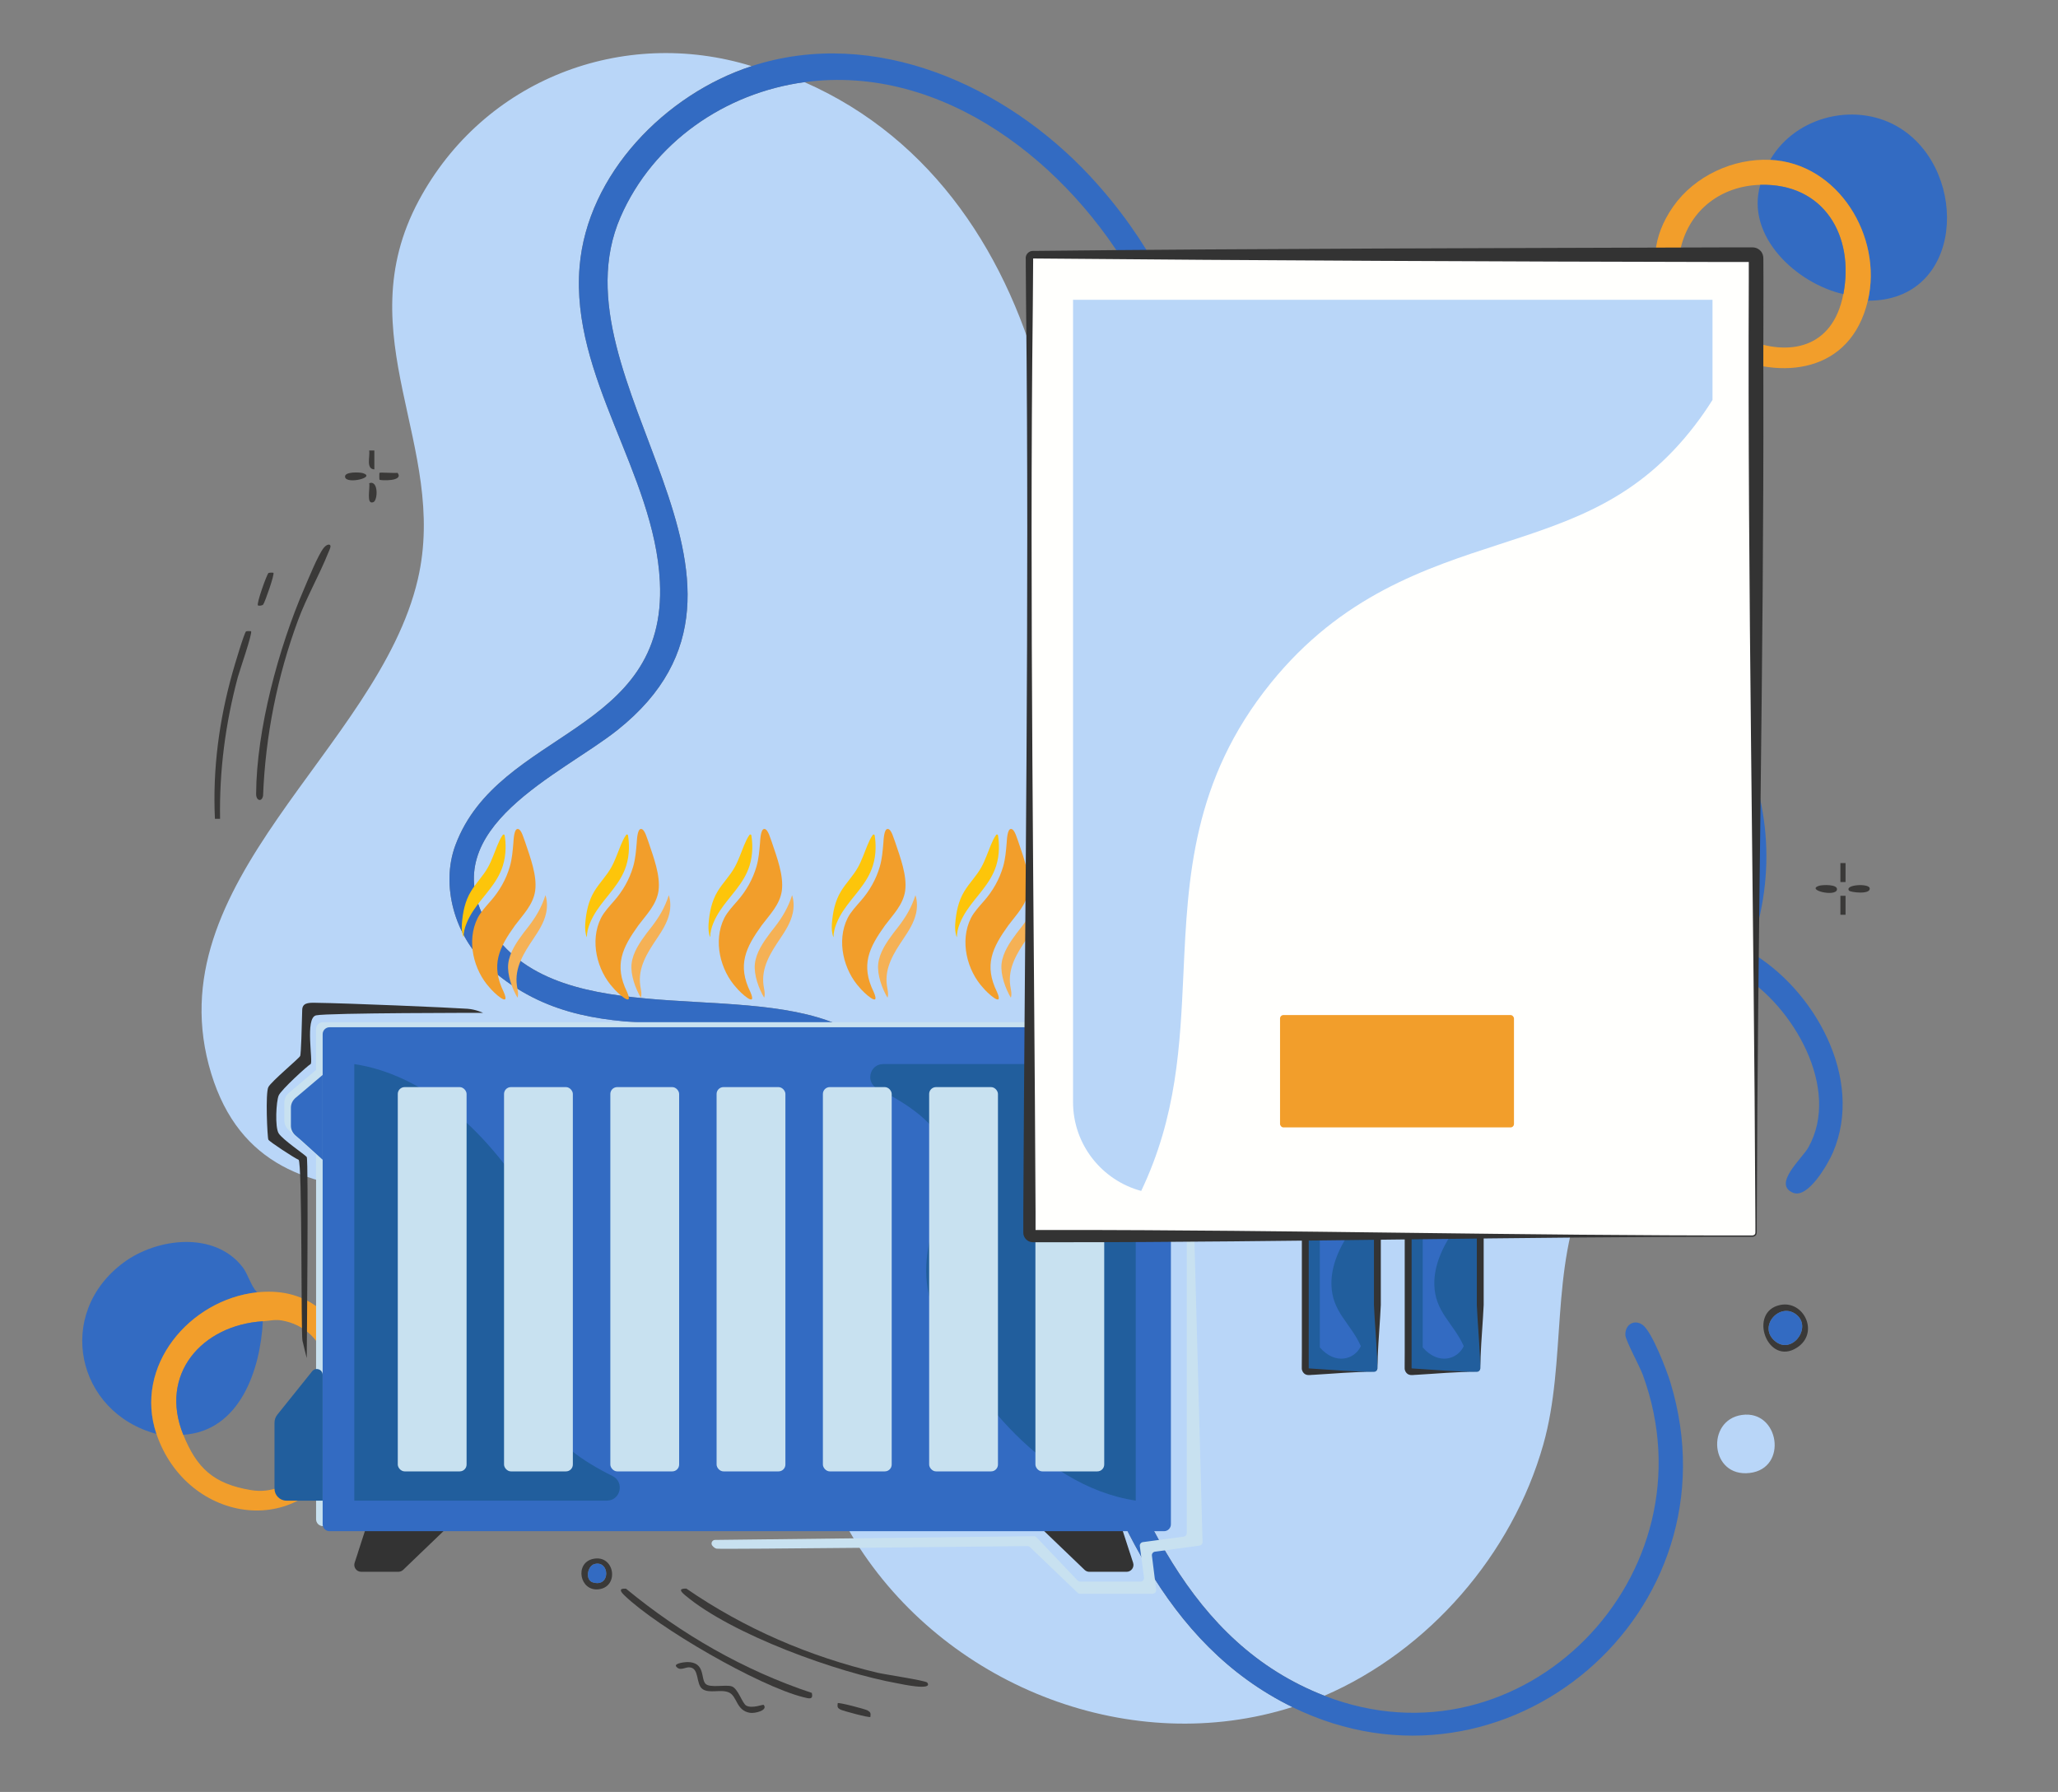 <?xml version="1.0" encoding="UTF-8"?>
<svg id="Layer_1" xmlns="http://www.w3.org/2000/svg" viewBox="0 0 600 522.46">
  <rect x="0" y="0" width="600" height="522.46" fill="#808080" stroke="none"/>
  <defs>
    <style>
      .cls-1 {
        fill: #215e9d;
      }

      .cls-2 {
        fill: #fdc50a;
      }

      .cls-3 {
        fill: #b9d6f8;
      }

      .cls-4 {
        fill: #fffffd;
      }

      .cls-5 {
        fill: #3a3938;
      }

      .cls-6 {
        fill: #f5b155;
      }

      .cls-7 {
        fill: #f29e2b;
      }

      .cls-8 {
        fill: #c8e1f0;
      }

      .cls-9 {
        fill: #336bc2;
      }

      .cls-10 {
        fill: #333;
      }
    </style>
  </defs>
  <g>
    <path class="cls-3" d="M234.52,23.94c37.81,16.61,59.85,51.19,69.59,89.88,3.77,14.98,5.27,34.3,14.9,46.94,9.13,11.97,23.58,18.55,38.5,18.77,6.79,40.75,15.92,72.15,60.51,84.56,29.38,8.18,62.62,4.02,89.5,20.04-10.48,24.21-34.35,38.23-45.11,62.17-10.57,23.52-5.61,50.66-12.48,74.91-9.06,31.99-33.31,60-63.8,73.2-79.84-31.06-59.93-160.45-141.77-195.66-30.4-13.08-84.51,2.8-102.67-30.1-15.09-27.35,22.01-42.84,38.29-55.78,54.72-43.51-19.9-101.72.92-149.58,9.48-21.8,30.51-36.23,53.61-39.34Z"/>
    <path class="cls-3" d="M219.12,19.28c-25.08,8.15-47.92,31.43-50.15,58.48-2.65,32.18,21.85,60.22,23.41,91.85,2.21,44.58-47.01,43.08-59.6,76.76-4.42,11.84-.09,26.52,9.09,35.01,30.55,28.28,68.04,8.77,102.06,24.58,74.33,34.55,57.12,154.61,132.86,191.75-46.65,14.82-99.43-5.48-126.2-46.43-22.14-33.86-22.5-88.3-67.65-101.94-37.98-11.47-104.83,17.73-121.36-36.33-17.1-55.93,48.65-94.45,60.23-144.09,9.05-38.81-20.9-70.94.29-110.46,18.9-35.25,59.4-50.79,97.02-39.19Z"/>
    <path class="cls-9" d="M365.48,180.34c29.15-2.35,56.94-15.15,86.44-8.09,47.59,11.39,74.91,59.17,58.07,105.14-42.39-24.43-106.93-1.01-133.23-53.27-7.04-13.99-8.8-28.71-11.28-43.78Z"/>
    <path class="cls-9" d="M219.12,19.28c35.89-11.66,74.16,5.65,98.8,32.2,34.19,36.85,39.82,81.86,47.56,128.87,2.48,15.06,4.24,29.79,11.28,43.78,26.3,52.26,90.84,28.84,133.23,53.27,18.89,10.88,33.62,37.03,24.41,58.58-1.41,3.3-7.23,13.58-11.62,11.79-6.09-2.48,2.62-9.98,4.43-13.21,9.63-17.12-4.51-41.38-19.69-50.42-26.89-16.02-60.13-11.86-89.5-20.04-44.59-12.41-53.72-43.81-60.51-84.56-5.88-35.28-8.62-65.7-26.75-97.99-18.92-33.69-55.73-63.05-96.24-57.59-23.1,3.11-44.13,17.55-53.61,39.34-20.82,47.85,53.8,106.06-.92,149.58-16.28,12.95-53.39,28.44-38.29,55.78,18.16,32.9,72.27,17.02,102.67,30.1,81.84,35.21,61.93,164.6,141.77,195.66,57.71,22.45,114.17-35.18,92.82-93.55-.94-2.58-4.97-9.91-5.08-11.54-.21-2.91,2.36-4.82,4.94-3.1,2.73,1.82,7.11,13.29,8.21,16.92,20.28,66.94-48.1,125.04-110.23,94.58-75.74-37.14-58.53-157.2-132.86-191.75-34.02-15.81-71.51,3.69-102.06-24.58-9.18-8.5-13.51-23.17-9.09-35.01,12.58-33.68,61.8-32.19,59.6-76.76-1.57-31.62-26.06-59.67-23.41-91.85,2.23-27.05,25.07-50.33,50.15-58.48Z"/>
    <path class="cls-9" d="M516.08,46.61c7.53-13.02,25.63-17.18,38.21-9.04,19.9,12.89,18.27,50.23-9.72,50.1,4.38-18.58-8.57-40.14-28.48-41.06Z"/>
    <path class="cls-9" d="M45.61,418.07c-23.39-6.25-29.69-35.07-9.57-49.96,9.71-7.19,26.48-9.23,34.66,1.3,1.66,2.13,2.34,5.33,4.23,7.38-19.64,2.13-36,21.52-29.32,41.27Z"/>
    <path class="cls-7" d="M45.61,418.07c-6.68-19.75,9.68-39.14,29.32-41.27,25.47-2.77,33.4,25.35,25.56,44.87-11.26,28.01-45.95,22.8-54.88-3.59ZM76.63,385.24c-17.78,1.11-30.36,15.48-23.19,33.1,3.94,9.68,8.76,14.3,19.75,16.12,23.44,3.88,33.89-44.87,9.09-49.44-2.12-.39-3.75.1-5.65.22Z"/>
    <path class="cls-7" d="M516.08,46.61c19.91.92,32.86,22.48,28.48,41.06-10,42.41-81.79,8.29-56.75-27.45,6.26-8.94,17.51-14.11,28.26-13.61ZM537.42,85.75c3.26-16.92-5.57-32.36-24.22-31.86-11.17.3-20.46,7.09-23.16,18.29-5.09,21.13,41.14,45.94,47.37,13.57Z"/>
    <path class="cls-9" d="M53.44,418.33c-7.16-17.62,5.41-31.99,23.19-33.1-.73,14.25-6.73,32.02-23.19,33.1Z"/>
    <path class="cls-9" d="M513.2,53.89c18.64-.5,27.47,14.94,24.22,31.86-13.61-3.08-28.57-16.84-24.22-31.86Z"/>
  </g>
  <g>
    <g>
      <path class="cls-8" d="M337.45,298.03H94.16c-1.11,0-2.01.9-2.01,2.01v142.91c0,1.11.9,2.01,2.01,2.01h243.28c1.11,0,2.01-.9,2.01-2.01v-142.91c0-1.11-.9-2.01-2.01-2.01Z"/>
      <path class="cls-8" d="M347.29,318.56l-1.04-.87-6.8-5.76v24.73s6.21-5.61,6.21-5.61l1.63-1.41c.91-.76,1.42-1.81,1.42-2.9v-5.27c0-1.09-.51-2.14-1.42-2.91Z"/>
      <path class="cls-8" d="M85.36,317.69l-1.04.87c-.91.76-1.42,1.81-1.42,2.91v5.27c0,1.09.51,2.14,1.42,2.9l1.63,1.41,6.21,5.61v-24.73s-6.8,5.76-6.8,5.76Z"/>
    </g>
    <g>
      <g>
        <path class="cls-2" d="M147.4,247.43c.03-1.29-.06-2.58-.26-3.85-.05-.3-.39-.38-.56-.14-.65.9-1.12,1.95-1.56,3.01-.89,2.13-1.62,4.38-2.73,6.38-1.43,2.59-3.48,4.56-4.99,7.06-1.73,2.85-2.38,6.09-2.64,9.47-.09,1.2-.02,2.87.48,3.91-.04-2.65,1.46-5.65,2.83-7.73,2.88-4.37,7-7.88,8.64-13.15.5-1.59.75-3.27.79-4.95Z"/>
        <path class="cls-6" d="M159.02,261.02c-1.18,3.65-2.76,6.29-5.02,9.23-.48.6-.95,1.19-1.41,1.81-1.88,2.53-4.06,5.6-4.42,8.98-.34,3.21,1.15,7.23,2.71,9.85.36-1.11,0-2.34-.17-3.47-.78-5.27,2.08-9.66,4.76-13.65,1.54-2.3,3.11-4.69,3.73-7.48.38-1.73.37-3.6-.17-5.27Z"/>
        <path class="cls-7" d="M153.17,245.7c-.44-1.05-1.12-4.02-2.25-4.01-1.1.01-1.18,3.31-1.25,4.09-.2,2.33-.38,4.63-1.03,6.87-1.09,3.78-3.07,7.18-5.54,9.99-1.37,1.6-2.86,3.11-3.86,5.05-3.31,6.66-1.14,15.23,3.57,20.33,1.01,1.27,6.21,6.18,4.05,1.22-3.87-7.87-1.36-12.96,3.29-19.43,2.37-3.18,5.25-5.96,5.88-10.08v-.06c.58-4.4-1.42-9.66-2.86-13.96Z"/>
      </g>
      <g>
        <path class="cls-2" d="M183.36,247.43c.03-1.29-.06-2.58-.26-3.85-.05-.3-.39-.38-.56-.14-.65.9-1.12,1.95-1.56,3.01-.89,2.13-1.62,4.38-2.73,6.38-1.43,2.59-3.48,4.56-4.99,7.06-1.73,2.85-2.38,6.09-2.64,9.47-.09,1.2-.02,2.87.48,3.91-.04-2.65,1.46-5.65,2.83-7.73,2.88-4.37,7-7.88,8.64-13.15.5-1.59.75-3.27.79-4.95Z"/>
        <path class="cls-6" d="M194.98,261.02c-1.18,3.65-2.76,6.29-5.02,9.23-.48.6-.95,1.19-1.41,1.81-1.88,2.53-4.06,5.6-4.42,8.98-.34,3.21,1.15,7.23,2.71,9.85.36-1.11,0-2.34-.17-3.47-.78-5.27,2.08-9.66,4.76-13.65,1.54-2.3,3.11-4.69,3.73-7.48.38-1.73.37-3.6-.17-5.27Z"/>
        <path class="cls-7" d="M189.13,245.7c-.44-1.05-1.12-4.02-2.25-4.01-1.1.01-1.18,3.31-1.25,4.09-.2,2.33-.38,4.63-1.03,6.87-1.09,3.78-3.07,7.18-5.54,9.99-1.37,1.6-2.86,3.11-3.86,5.05-3.31,6.66-1.14,15.23,3.57,20.33,1.01,1.27,6.21,6.18,4.05,1.22-3.87-7.87-1.36-12.96,3.29-19.43,2.37-3.18,5.25-5.96,5.88-10.08v-.06c.58-4.4-1.42-9.66-2.86-13.96Z"/>
      </g>
      <g>
        <path class="cls-2" d="M219.32,247.43c.03-1.29-.06-2.58-.26-3.85-.05-.3-.39-.38-.56-.14-.65.9-1.12,1.95-1.56,3.01-.89,2.13-1.62,4.38-2.73,6.38-1.43,2.59-3.48,4.56-4.99,7.06-1.73,2.85-2.38,6.09-2.64,9.47-.09,1.2-.02,2.87.48,3.91-.04-2.65,1.46-5.65,2.83-7.73,2.88-4.37,7-7.88,8.64-13.15.5-1.59.75-3.27.79-4.95Z"/>
        <path class="cls-6" d="M230.93,261.02c-1.18,3.65-2.76,6.29-5.02,9.23-.48.6-.95,1.19-1.41,1.81-1.88,2.53-4.06,5.6-4.42,8.98-.34,3.21,1.15,7.23,2.71,9.85.36-1.11,0-2.34-.17-3.47-.78-5.27,2.08-9.66,4.76-13.65,1.54-2.3,3.11-4.69,3.73-7.48.38-1.73.37-3.6-.17-5.27Z"/>
        <path class="cls-7" d="M225.08,245.7c-.44-1.05-1.12-4.02-2.25-4.01-1.1.01-1.18,3.31-1.25,4.09-.2,2.33-.38,4.63-1.03,6.87-1.09,3.78-3.07,7.18-5.54,9.99-1.37,1.6-2.86,3.11-3.86,5.05-3.31,6.66-1.14,15.23,3.57,20.33,1.01,1.27,6.21,6.18,4.05,1.22-3.87-7.87-1.36-12.96,3.29-19.43,2.37-3.18,5.25-5.96,5.88-10.08v-.06c.58-4.4-1.42-9.66-2.86-13.96Z"/>
      </g>
      <g>
        <path class="cls-2" d="M255.27,247.43c.03-1.29-.06-2.58-.26-3.85-.05-.3-.39-.38-.56-.14-.65.9-1.12,1.95-1.56,3.01-.89,2.13-1.62,4.38-2.73,6.38-1.43,2.59-3.48,4.56-4.99,7.06-1.73,2.85-2.38,6.09-2.64,9.47-.09,1.2-.02,2.87.48,3.91-.04-2.65,1.46-5.65,2.83-7.73,2.88-4.37,7-7.88,8.64-13.15.5-1.59.75-3.27.79-4.95Z"/>
        <path class="cls-6" d="M266.89,261.02c-1.18,3.65-2.76,6.29-5.02,9.23-.48.6-.95,1.19-1.41,1.81-1.88,2.53-4.06,5.6-4.42,8.98-.34,3.21,1.15,7.23,2.71,9.85.36-1.11,0-2.34-.17-3.47-.78-5.27,2.08-9.66,4.76-13.65,1.54-2.3,3.11-4.69,3.73-7.48.38-1.73.37-3.6-.17-5.27Z"/>
        <path class="cls-7" d="M261.04,245.7c-.44-1.05-1.12-4.02-2.25-4.01-1.1.01-1.18,3.31-1.25,4.09-.2,2.33-.38,4.63-1.03,6.87-1.09,3.78-3.07,7.18-5.54,9.99-1.37,1.6-2.86,3.11-3.86,5.05-3.31,6.66-1.14,15.23,3.57,20.33,1.01,1.27,6.21,6.18,4.05,1.22-3.87-7.87-1.36-12.96,3.29-19.43,2.37-3.18,5.25-5.96,5.88-10.08v-.06c.58-4.4-1.42-9.66-2.86-13.96Z"/>
      </g>
      <g>
        <path class="cls-2" d="M291.23,247.43c.03-1.29-.06-2.58-.26-3.85-.05-.3-.39-.38-.56-.14-.65.9-1.12,1.95-1.56,3.01-.89,2.13-1.62,4.38-2.73,6.38-1.43,2.59-3.48,4.56-4.99,7.06-1.73,2.85-2.38,6.09-2.64,9.47-.09,1.2-.02,2.87.48,3.91-.04-2.65,1.46-5.65,2.83-7.73,2.88-4.37,7-7.88,8.64-13.15.5-1.59.75-3.27.79-4.95Z"/>
        <path class="cls-6" d="M302.85,261.02c-1.18,3.65-2.76,6.29-5.02,9.23-.48.6-.95,1.19-1.41,1.81-1.88,2.53-4.06,5.6-4.42,8.98-.34,3.21,1.15,7.23,2.71,9.85.36-1.11,0-2.34-.17-3.47-.78-5.27,2.08-9.66,4.76-13.65,1.54-2.3,3.11-4.69,3.73-7.48.38-1.73.37-3.6-.17-5.27Z"/>
        <path class="cls-7" d="M296.99,245.7c-.44-1.05-1.12-4.02-2.25-4.01-1.1.01-1.18,3.31-1.25,4.09-.2,2.33-.38,4.63-1.03,6.87-1.09,3.78-3.07,7.18-5.54,9.99-1.37,1.6-2.86,3.11-3.86,5.05-3.31,6.66-1.14,15.23,3.57,20.33,1.01,1.27,6.21,6.18,4.05,1.22-3.87-7.87-1.36-12.96,3.29-19.43,2.37-3.18,5.25-5.96,5.88-10.08v-.06c.58-4.4-1.42-9.66-2.86-13.96Z"/>
      </g>
    </g>
    <g>
      <path class="cls-10" d="M109.27,437.53l-2.37,7.29-.1.31-2.47,7.61v.04s-.94,2.86-.94,2.86c-.42,1.3.55,2.63,1.91,2.63h10.85c.52,0,1.02-.2,1.39-.56l5.17-4.97.4-.38,7.53-7.23.33-.31,7.6-7.29h-29.3Z"/>
      <path class="cls-10" d="M329.41,452.75l-2.47-7.61-2.47-7.61h-29.3l7.93,7.61,7.93,7.61,5.18,4.97c.37.36.87.56,1.39.56h10.85c1.36,0,2.33-1.33,1.91-2.62l-.94-2.9Z"/>
    </g>
    <path class="cls-1" d="M91.02,399.8l-10.16,12.66c-.54.67-.83,1.5-.83,2.35v19.24c0,1.92,1.56,3.48,3.48,3.48h10.56v-36.66c0-1.62-2.04-2.33-3.05-1.07Z"/>
    <g>
      <path class="cls-9" d="M339.36,299.51H96.08c-1.11,0-2.01.9-2.01,2.01v142.91c0,1.11.9,2.01,2.01,2.01h243.28c1.11,0,2.01-.9,2.01-2.01v-142.91c0-1.11-.9-2.01-2.01-2.01Z"/>
      <path class="cls-9" d="M349.2,320.05l-1.04-.87-6.8-5.76v24.73s6.21-5.61,6.21-5.61l1.63-1.41c.91-.76,1.42-1.81,1.42-2.9v-5.27c0-1.09-.51-2.14-1.42-2.91Z"/>
      <path class="cls-9" d="M87.27,319.17l-1.04.87c-.91.76-1.42,1.81-1.42,2.91v5.27c0,1.09.51,2.14,1.42,2.9l1.63,1.41,6.21,5.61v-24.73s-6.8,5.76-6.8,5.76Z"/>
    </g>
    <path class="cls-1" d="M103.29,310.24v127.29h73.61c4.02,0,5.27-5.41,1.66-7.19-8.48-4.19-17.16-10.02-19.24-16.94-4.34-14.46,10.84-28.44,2.53-48.68-8.31-20.24-29.75-50.13-58.56-54.47Z"/>
    <path class="cls-1" d="M331.12,437.53v-127.29h-73.61c-4.02,0-5.27,5.41-1.66,7.19,8.48,4.19,17.16,10.02,19.24,16.94,4.34,14.46-10.84,28.44-2.53,48.68,8.31,20.24,29.75,50.13,58.56,54.47Z"/>
    <rect class="cls-8" x="115.97" y="316.96" width="20.06" height="112.04" rx="2" ry="2"/>
    <rect class="cls-8" x="146.95" y="316.96" width="20.06" height="112.04" rx="2" ry="2"/>
    <rect class="cls-8" x="177.94" y="316.96" width="20.06" height="112.04" rx="2" ry="2"/>
    <rect class="cls-8" x="208.92" y="316.96" width="20.06" height="112.04" rx="2" ry="2"/>
    <rect class="cls-8" x="239.91" y="316.96" width="20.06" height="112.04" rx="2" ry="2"/>
    <rect class="cls-8" x="270.89" y="316.96" width="20.06" height="112.04" rx="2" ry="2"/>
    <rect class="cls-8" x="301.87" y="316.96" width="20.06" height="112.04" rx="2" ry="2"/>
    <path class="cls-8" d="M346,356.46v90.53c0,.52-.39.96-.9,1.03l-11.89,1.6c-.57.08-.97.6-.9,1.17l1.22,9.16c.08.63-.4,1.18-1.03,1.18h-17.58c-.29,0-.56-.12-.76-.32l-11.97-12.59c-.2-.21-.48-.33-.77-.32l-92.93,1.08c-.86,0-1.36,1-.82,1.67.34.42.76.78,1.26.88,1.31.24,83.98-.68,90.62-.75.27,0,.53.1.73.29l13.89,13.32c.19.19.45.29.72.29h21.15c.63,0,1.11-.55,1.04-1.17l-1.24-9.94c-.07-.57.33-1.09.9-1.16l12.96-1.76c.53-.07.92-.53.9-1.06l-2.5-92.87s0-.11-.02-.31c-.07-1.35-2.09-1.3-2.09.06Z"/>
    <path class="cls-10" d="M140.84,295.31s-45.35-.02-48.69.73c-3.34.75-.75,13.75-1.6,14.2s-8.61,7.5-9.31,9.19c-.71,1.69-1.13,9.17,0,11s7.64,6.21,8.19,6.91,0,58.63,0,58.63c0,0-.8-3.14-1.25-5.1s-.02-52.29-1.14-52.73-8.5-5.26-8.8-5.86-.9-13.63,0-15.33c.9-1.69,8.91-8.32,9.28-9.07.25-.53.48-8.61.59-13.43.05-1.98,1.67-2.11,3.65-2.08,9.95.13,39.62,1.4,44.53,1.75,2.43.17,4.55,1.19,4.55,1.19Z"/>
  </g>
  <path class="cls-5" d="M96.28,158.96c-.51-.51-1.47.21-1.94.82-1.72,2.25-4.41,8.96-5.68,11.89-7.41,17.15-13.9,41.1-13.99,59.83,0,2.03,1.7,2.41,2.03.48.68-17.43,4.13-34.74,10.16-51.06,2.53-6.85,6.22-13.19,8.84-19.76.19-.48.91-1.84.56-2.19Z"/>
  <path class="cls-5" d="M71.74,184.09c-.53.34-3.5,10.38-3.92,11.89-3.92,13.91-5.85,28.26-5.16,42.76h1.5c-.24-14.06,1.55-27.73,5.16-41.26.48-1.8,4.37-12.95,3.87-13.44-.05-.05-1.29-.06-1.45.04Z"/>
  <path class="cls-5" d="M78.28,167.06c-.43.26-3.58,8.96-3.08,9.46.14.13,1.24.14,1.55-.29.51-.71,3.37-8.84,2.96-9.23-.05-.05-1.21-.07-1.43.07Z"/>
  <path class="cls-5" d="M105.8,137.95c-.94-.29-5.54-.5-5.19,1.17.45,2.14,9.13.06,5.19-1.17Z"/>
  <path class="cls-5" d="M110.64,137.87c-.07.07-.07,1.93,0,2,.24.25,7.19.57,5.27-2.01-.87.15-5.08-.2-5.27,0Z"/>
  <path class="cls-5" d="M107.64,140.88c.33,1.37-1,6.47,1.25,5.51,1.26-.54,1.5-6.5-1.25-5.51Z"/>
  <path class="cls-5" d="M107.64,131.34c.28,1.75-1.01,5.41,1.5,5.52v-5.52s-1.5,0-1.5,0Z"/>
  <g>
    <path class="cls-5" d="M530.36,258.25c.94-.29,5.54-.5,5.19,1.17-.45,2.14-9.13.06-5.19-1.17Z"/>
    <path class="cls-5" d="M539.07,259.67c-1.33-1.77,5.72-2.16,6.02-.74.42,2-5.64,1.24-6.02.74Z"/>
    <rect class="cls-5" x="536.56" y="261.18" width="1.5" height="5.53"/>
    <rect class="cls-5" x="536.56" y="251.64" width="1.5" height="5.53"/>
  </g>
  <path class="cls-5" d="M270.32,490.56c1.93,2.55-7.93.37-8.54.26-17.56-3.12-48.45-14.23-62.08-25.74-1.31-1.11-1.92-1.95.4-1.91,16.9,11.64,35.78,19.79,55.76,24.54,2.07.49,14.01,2.27,14.46,2.86Z"/>
  <path class="cls-5" d="M236.69,493.59c.45,2.07-.78,1.67-2.5,1.24-13.09-3.3-42.31-20.21-52.13-29.66-1.18-1.13-1.77-2.13.45-1.97,16.03,13.23,34.4,23.83,54.18,30.39Z"/>
  <path class="cls-5" d="M205.71,490.94c1.24,1.27,5.72.18,7.56.72,1.94.57,3.11,5.06,4.36,5.67,1.79.87,4.86-.45,5.02-.25,1.33,1.59-2.51,2.55-4.02,2.31-4.05-.65-3.68-4.89-6.14-5.94-2.34-1.01-5.58.37-7.6-.93-2.15-1.38-.83-6.39-4.04-6.39-1.23,0-2.71,1.2-3.79-.34-.33-.95,3-1.2,3.32-1.2,5.35.02,3.84,4.84,5.33,6.36Z"/>
  <path class="cls-5" d="M172.83,454.53c6.35-1.46,7.85,8.06,1.77,8.84-5.62.72-7.13-7.6-1.77-8.84ZM173.34,456.01c-2.12.56-2.8,4.66-.51,5.35,5.31,1.59,4.95-6.53.51-5.35Z"/>
  <path class="cls-5" d="M253.76,500.59c-.31.32-8-1.77-8.67-2.12-1.02-.53-.96-.81-.86-1.89.32-.31,8.09,1.75,8.68,2.1.96.57.96.81.85,1.91Z"/>
  <path class="cls-9" d="M173.34,456.01c4.44-1.18,4.79,6.94-.51,5.35-2.28-.69-1.61-4.78.51-5.35Z"/>
  <path class="cls-5" d="M519.01,380.48c6.89-1.42,11.52,8.15,4.9,12.43-8.62,5.59-14.42-10.48-4.9-12.43ZM524.01,383.54c-4.75-4.35-11.65,3-6.63,7.38,4.88,4.26,10.8-3.56,6.63-7.38Z"/>
  <path class="cls-3" d="M507.82,412.55c10.92-1.58,13.57,15.57,2.33,16.91-11.59,1.39-12.88-15.39-2.33-16.91Z"/>
  <path class="cls-9" d="M524.01,383.54c4.17,3.82-1.75,11.64-6.63,7.38-5.02-4.38,1.88-11.72,6.63-7.38Z"/>
  <g>
    <g>
      <g>
        <rect class="cls-1" x="380.55" y="339.89" width="21.02" height="60.08" rx="1" ry="1"/>
        <path class="cls-10" d="M400.57,399.96c-5.7-.04-11.85.56-17.55.88-.68-.01-1.51.23-2.26-.06-.75-.26-1.27-1.16-1.23-1.91,0,0,0-.63,0-.63.02-.75.01-2.97.02-3.76,0-15.31,0-34.84,0-50.15v-2.51s0-.63,0-.63c-.14-1.17.78-2.34,2-2.31,3.33,0,11.83,0,15.04,0h2.51c.67.05,1.54-.14,2.27.17.74.28,1.25,1.18,1.2,1.93v.63c-.01.75,0,2.97,0,3.76.02,9.03-.02,25.91,0,35.1-.23,5.01-.69,10.03-.9,15.04l-.07,2.51c.02.8.07,1.92-1.03,1.94h0ZM400.57,399.96c1.09-.05,1.01-1.13.97-1.94l-.07-2.51c-.21-5.02-.68-10.03-.9-15.04,0-9.86,0-29.74,0-39.59h-19.02c-.01,12.96.03,45.58,0,58.09,6.13.37,12.84,1,19.03.98h0Z"/>
      </g>
      <g>
        <rect class="cls-1" x="410.54" y="339.89" width="21.02" height="60.08" rx="1" ry="1"/>
        <path class="cls-10" d="M430.56,399.96c-5.7-.04-11.85.56-17.55.88-.68-.01-1.51.23-2.26-.06-.75-.26-1.27-1.16-1.23-1.91v-.63c.02-.75.01-2.97.02-3.76,0-15.31,0-34.84,0-50.15v-2.51s0-.63,0-.63c-.14-1.17.78-2.34,2-2.31,3.33,0,11.83,0,15.04,0h2.51c.67.05,1.54-.14,2.27.17.74.28,1.25,1.18,1.2,1.93v.63c-.01.75,0,2.97,0,3.76.02,9.03-.02,25.91,0,35.1-.23,5.01-.69,10.03-.9,15.04,0,0-.07,2.51-.07,2.51.02.8.07,1.92-1.03,1.94h0ZM430.56,399.96c1.09-.05,1.01-1.13.97-1.94,0,0-.07-2.51-.07-2.51-.21-5.02-.68-10.03-.9-15.04,0-9.86,0-29.74,0-39.59h-19.02c-.01,12.96.03,45.58,0,58.09,6.13.37,12.84,1,19.03.98h0Z"/>
      </g>
    </g>
    <path class="cls-9" d="M397.32,354.29v-.3h-12.53v38.87c4.58,5.26,10.18,3.49,11.96-.38-3.04-6.77-8.46-9.99-8.58-18.04-.08-5.06,1.95-11.68,9.16-20.15Z"/>
    <path class="cls-9" d="M427.32,354.29v-.3h-12.53v38.87c4.58,5.26,10.18,3.49,11.96-.38-3.04-6.77-8.46-9.99-8.58-18.04-.08-5.06,1.95-11.68,9.16-20.15Z"/>
    <g>
      <rect class="cls-4" x="300.13" y="74.24" width="211.85" height="286.15" rx="1" ry="1"/>
      <path class="cls-10" d="M510.98,360.59c-66.97-.08-134.95,1.61-201.96,1.6h-7.77s-.19,0-.46-.03c-1.36-.15-2.48-1.4-2.45-2.78v-.24s0-1.94,0-1.94v-3.88c.43-86.44,1.79-177.81.81-264.11,0,0-.06-7.77-.06-7.77l-.03-3.88v-1.94s-.02-.24-.02-.24c0-.06,0-.17.01-.36.1-1.02,1.03-1.88,2.07-1.86,65.27-.71,136.44-.81,201.96-1.03,0,0,7.77,0,7.77,0,.02,0,.2,0,.5.02.75.09,1.48.47,1.97,1.04.56.61.82,1.5.78,2.31.08,2.88-.05,33.16,0,36.9.16,78.78-1.68,161.92-1.91,240.8,0,0-.01,3.88-.01,3.88v1.94c0,.29.03.72-.22,1.05-.22.32-.6.52-.99.52h0ZM510.98,360.19c.26,0,.51-.14.66-.35.16-.21.14-.47.14-.82v-1.94s-.02-3.88-.02-3.88c-.39-89.47-2.3-182.47-1.91-271.87,0,0,0-3.88,0-3.88v-1.94s0-.24,0-.24c-.01.25.12.55.28.74.18.2.44.35.71.38.14.01.16,0,.02,0h-7.77c-65.6-.12-136.62-.43-201.96-1.03.05,0,.08-.04.08-.09,0-.04,0,.02,0,.12v.24c0,3.33-.09,10.16-.1,13.59-1.01,86.26.41,177.71.8,264.11,0,0,0,3.88,0,3.88v1.94s0,.24,0,.24c0-.17-.08-.38-.19-.51-.12-.14-.31-.24-.5-.26-.11,0-.1,0,.02,0h7.77c67.03-.03,134.98,1.68,201.96,1.59h0Z"/>
    </g>
    <path class="cls-3" d="M332.71,347.23c-11.43-3.07-19.87-13.51-19.87-25.9V87.41h186.43v29.19c-1.64,2.62-3.38,5.12-5.18,7.46-16.52,21.51-35.24,27.59-56.91,34.63-21.61,7.02-46.1,14.98-66.71,40.49-22.84,28.27-24.16,56.76-25.43,84.32-.99,21.48-1.94,41.89-12.32,63.72Z"/>
    <rect class="cls-7" x="373.19" y="295.95" width="68.2" height="32.76" rx="1" ry="1"/>
  </g>
</svg>